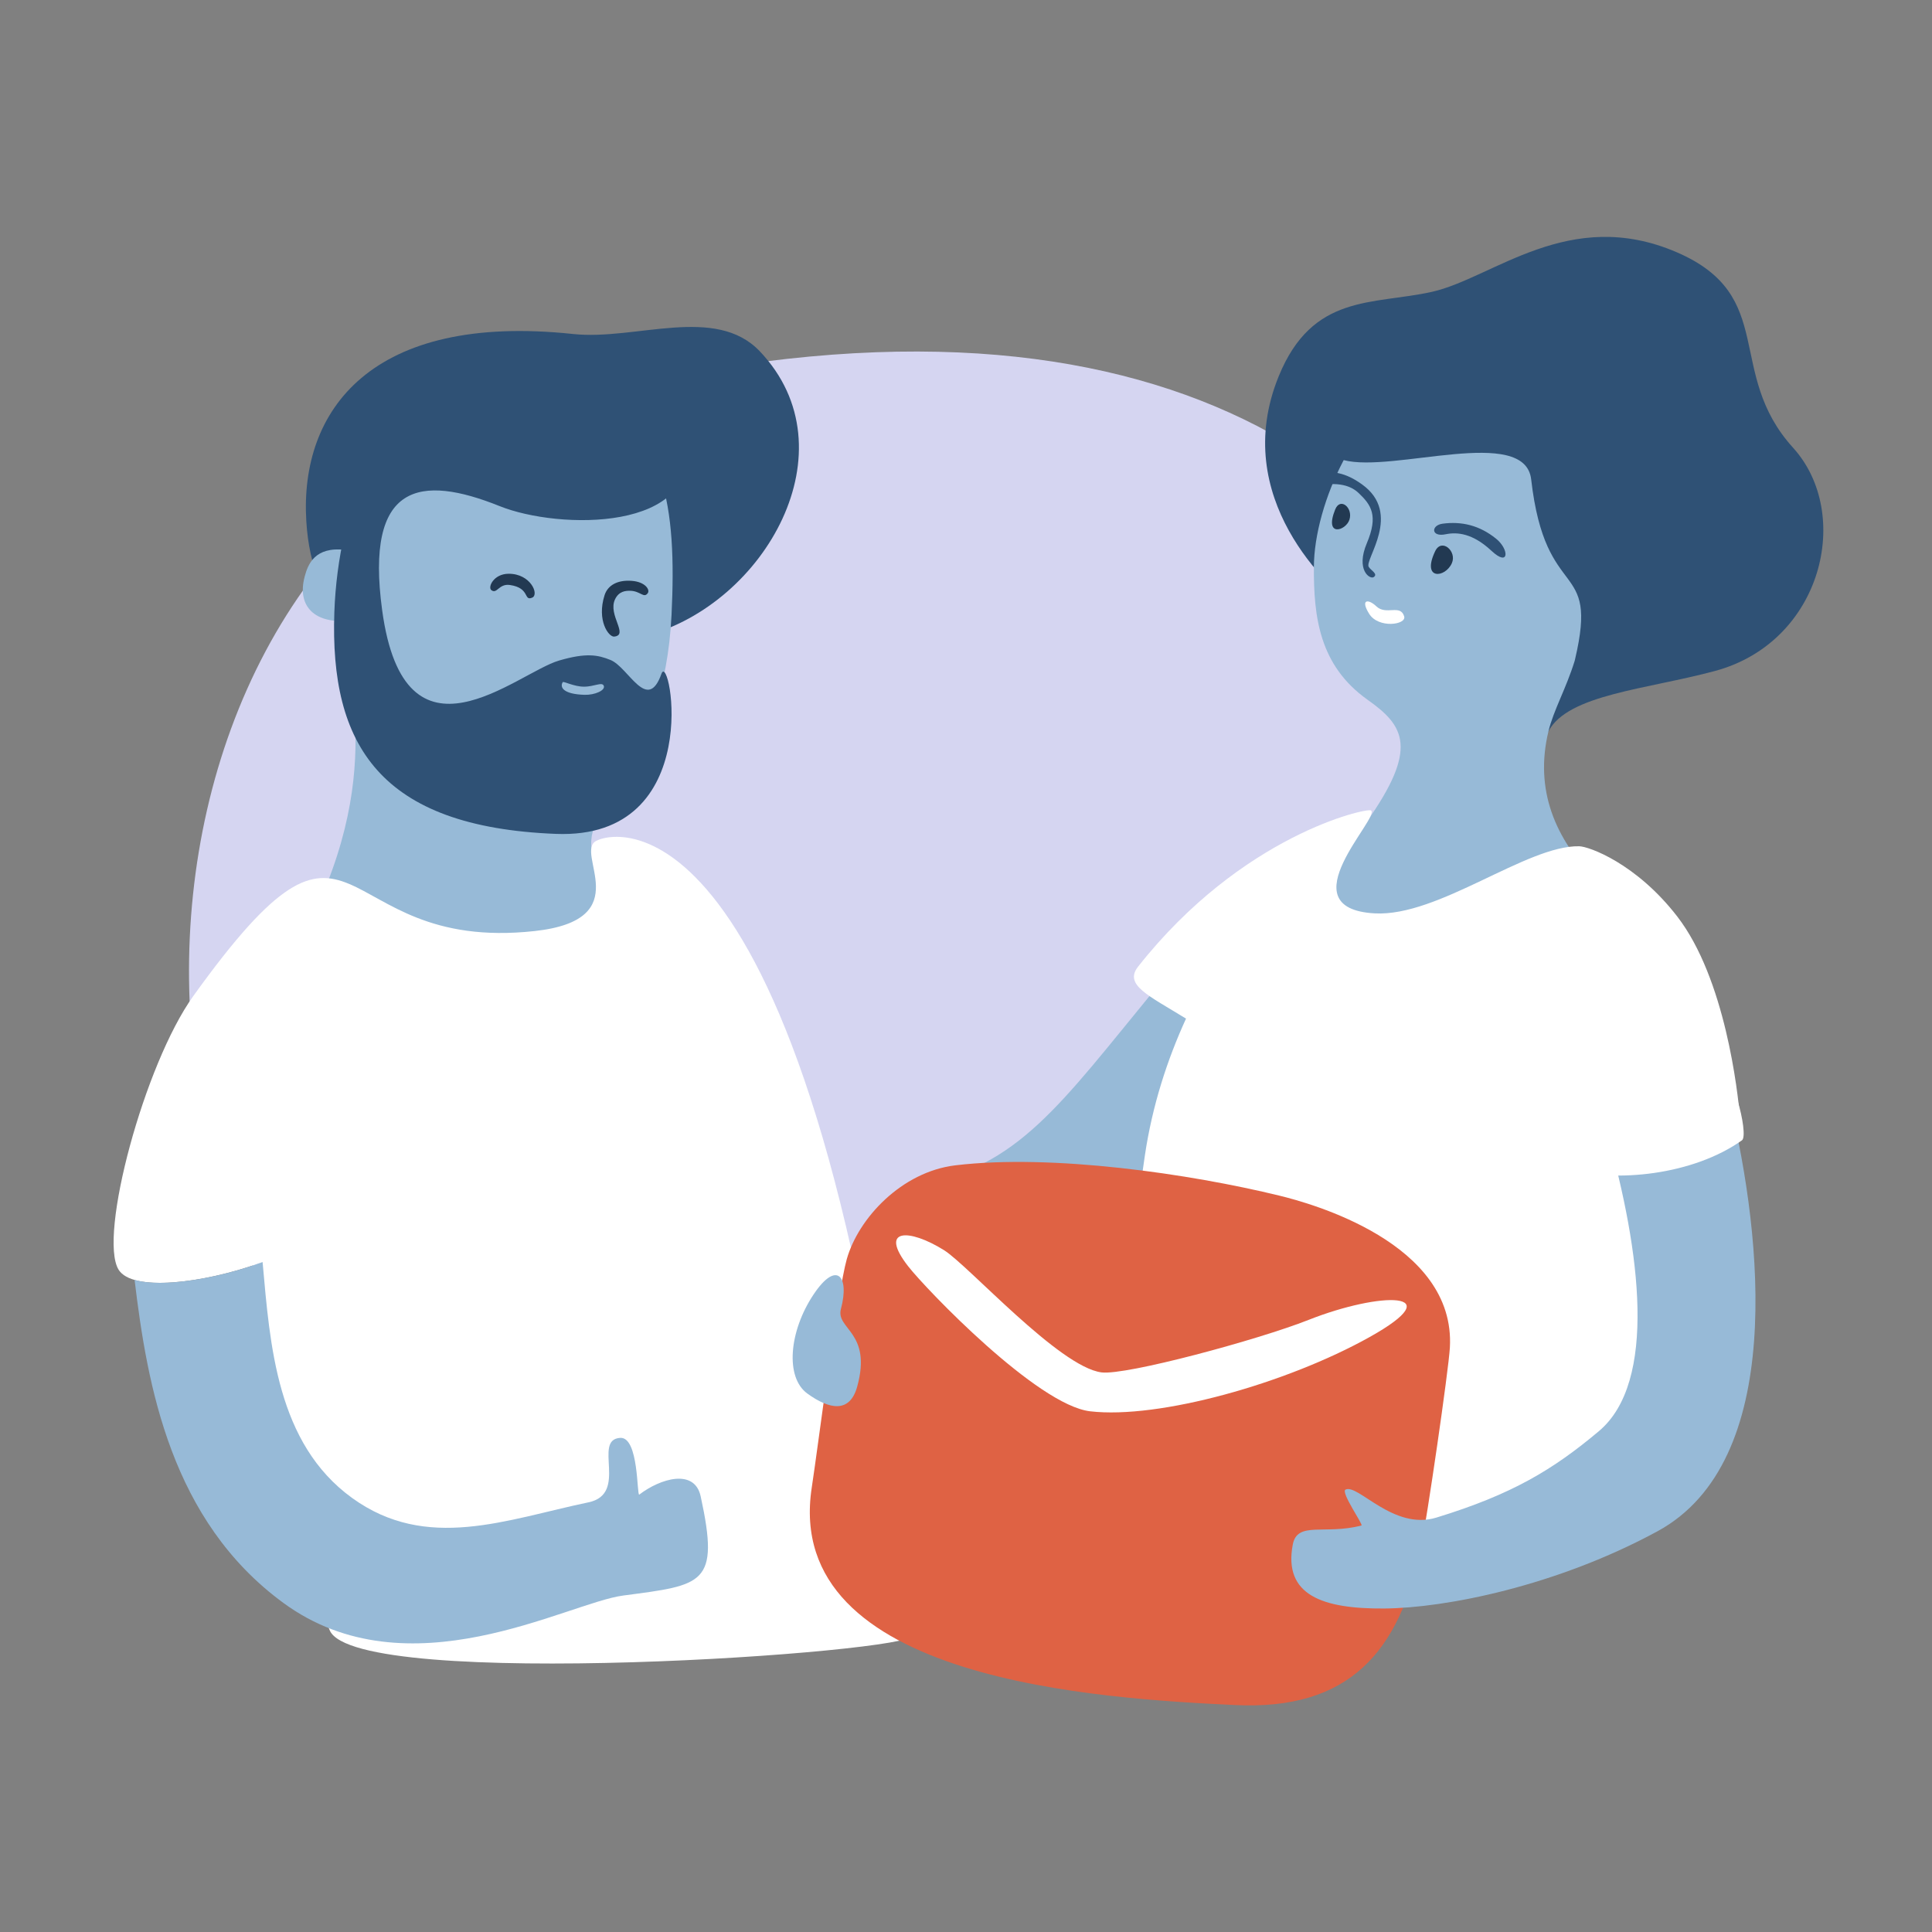<svg xmlns="http://www.w3.org/2000/svg" viewBox="0 0 320 320" width="320" height="320" preserveAspectRatio="xMidYMid meet" style="width: 100%; height: 100%;"><rect x="0" y="0" width="320" height="320" fill="#808080" stroke="none"/><g clip-path="url(#animationMask_O4PJSrcHd5)"><g transform="matrix(1,0,0,1,14.131,20.032)" opacity="1" style="display: block;"><g opacity="1" transform="matrix(1,0,0,1,134.615,133.457)"><path fill="rgb(213,213,241)" fill-opacity="1" d=" M83.134,74.457 C48.314,91.999 -39.691,114.207 -76.079,91.613 C-137.865,53.251 -131.178,-68.709 -50.968,-88.192 C134.35,-133.207 130.865,50.41 83.134,74.457z"></path></g></g><g transform="matrix(1,0,0,1,15.998,47.032)" opacity="1" style="display: block;"><g opacity="1" transform="matrix(1,0,0,1,0,0)"><g opacity="1" transform="matrix(1,0,0,1,80.216,35.366)"><path fill="rgb(47,81,117)" fill-opacity="1" d=" M29.65,-24.194 C22.286,-31.956 9.088,-25.968 -1.281,-27.075 C-34.726,-30.643 -46.592,-14.446 -45.481,3.902 C-43.592,35.115 -9.024,28.134 10.739,22.91 C30.44,17.703 45.115,-7.895 29.65,-24.194z"></path></g><g opacity="1" transform="matrix(1,0,0,1,60.77,69.378)"><path fill="rgb(151,186,215)" fill-opacity="1" d=" M19.872,-50.349 C-0.485,-57.15 -18.324,-25.188 -19.557,-25.332 C-24.621,-25.923 -25.76,-22.961 -26.307,-20.904 C-27.646,-15.864 -24.465,-13.079 -19.061,-13.617 C-19.033,-13.619 -19.009,-13.628 -18.982,-13.632 C-20.449,-4.773 -11.768,11.589 -27.389,40.102 C-35.335,54.605 1.622,57.15 13.398,49.922 C25.175,42.695 22.211,30.734 21.231,24.256 C20.029,16.303 33.231,10.589 34.46,-14.553 C35.335,-32.455 33.443,-45.815 19.872,-50.349z"></path></g><g opacity="1" transform="matrix(1,0,0,1,69.054,50.278)"><path fill="rgb(34,57,82)" fill-opacity="1" d=" M-3.67,0.434 C-2.724,1.155 -2.442,-0.679 -0.603,-0.418 C2.798,0.066 1.622,2.305 3.098,1.676 C4.29,1.168 2.845,-2.305 -0.821,-2.278 C-3.303,-2.259 -4.29,-0.038 -3.67,0.434z"></path></g><g opacity="1" transform="matrix(1,0,0,1,87.255,53.754)"><path fill="rgb(34,57,82)" fill-opacity="1" d=" M1.11,-2.936 C2.823,-2.91 3.371,-1.629 4.032,-2.533 C4.447,-3.101 3.631,-4.415 1.363,-4.582 C-0.949,-4.752 -2.588,-3.87 -3.119,-2.201 C-4.447,1.977 -2.437,4.752 -1.519,4.653 C0.932,4.389 -2.594,1.106 -1.396,-1.495 C-0.756,-2.884 0.396,-2.947 1.11,-2.936z"></path></g><g opacity="1" transform="matrix(1,0,0,1,69.818,50.721)"><path fill="rgb(47,81,117)" fill-opacity="1" d=" M23.747,13.833 C21.407,20.433 18.305,12.785 15.312,11.565 C13.223,10.713 11.279,10.335 6.778,11.655 C-0.293,13.729 -18.769,30.858 -22.516,3.339 C-25.394,-17.805 -16.225,-19.211 -3.046,-13.919 C6.741,-9.989 30.344,-9.634 27.803,-24.471 C26.661,-31.136 8.117,-41.347 -10.639,-35.666 C-22.495,-32.074 -29.816,-13.919 -30.436,3.61 C-31.214,25.637 -22.934,39.216 6.258,40.365 C31.214,41.347 25.163,9.839 23.747,13.833z"></path></g><g opacity="1" transform="matrix(1,0,0,1,80.479,66.929)"><path fill="rgb(151,186,215)" fill-opacity="1" d=" M3.534,-0.351 C3.269,-1.093 1.963,-0.214 0.215,-0.226 C-1.428,-0.237 -3.156,-1.174 -3.275,-0.972 C-3.799,-0.079 -3.108,1.019 0.334,1.123 C2.031,1.174 3.799,0.391 3.534,-0.351z"></path></g></g><g opacity="1" transform="matrix(1,0,0,1,67.879,156.051)"><path fill="rgb(255,255,255)" fill-opacity="1" d=" M14.908,-63.825 C11.11,-61.929 21.899,-50.759 4.674,-48.871 C-29.877,-45.084 -23.877,-77.084 -51.877,-38.084 C-59.963,-26.821 -67.629,1.68 -64.236,7.211 C-61.959,10.923 -50.21,9.468 -40.883,6.133 C-40.215,10.494 -34.806,54.352 -29.249,66.983 C-24.804,77.084 67.629,70.631 67.316,67.791 C52.123,-70.084 19.387,-66.061 14.908,-63.825z"></path></g><g opacity="1" transform="matrix(1,0,0,1,53.339,197.814)"><path fill="rgb(151,186,215)" fill-opacity="1" d=" M46.717,2.995 C45.702,-1.664 40.037,0.029 36.551,2.706 C36.122,3.035 36.506,-6.895 33.38,-6.689 C28.743,-6.384 34.836,2.587 28.133,3.987 C14.552,6.826 1.358,12.224 -11.02,3.262 C-23.502,-5.776 -24.611,-22.028 -25.844,-35.811 C-33.268,-33.076 -42.39,-31.52 -47.044,-32.846 C-44.932,-15.234 -41.001,7.037 -22.385,20.659 C-1.678,35.812 24.508,20.666 33.893,19.424 C47.141,17.67 49.912,17.654 46.717,2.995z"></path></g></g><g transform="matrix(1,0,0,1,142.885,33.836)" opacity="1" style="display: block;"><g opacity="1" transform="matrix(1,0,0,1,37.167,147.343)"><path fill="rgb(151,186,215)" fill-opacity="1" d=" M-23.774,27.844 C6.991,22.948 12.112,9.82 22.28,-5.163 C34.417,-23.046 21.291,-29.537 11.421,-17.52 C-4.47,1.828 -11.417,12.18 -27.881,15.003 C-32.781,15.843 -34.417,29.537 -23.774,27.844z"></path></g><g opacity="1" transform="matrix(1,0,0,1,112.366,47.242)"><path fill="rgb(47,81,117)" fill-opacity="1" d=" M-43.462,-18.743 C-37.864,-32.487 -27.886,-30.557 -18.091,-32.738 C-7.965,-34.992 4.626,-46.992 22.467,-39.298 C39.268,-32.053 30.429,-19.394 41.736,-6.921 C51.661,4.026 46.584,25.25 28.826,30.049 C17.494,33.111 4.476,33.929 1.227,40.033 C-2.476,46.992 -24.241,24.307 -30.363,19.867 C-35.107,16.427 -51.662,1.394 -43.462,-18.743z"></path></g><g opacity="1" transform="matrix(1,0,0,1,102.009,82.823)"><path fill="rgb(151,186,215)" fill-opacity="1" d=" M19.686,29.378 C12.569,22.267 9.256,14.064 11.583,4.451 C12.434,0.94 14.477,-2.541 15.924,-7.204 C15.947,-7.301 15.967,-7.391 15.992,-7.494 C19.953,-24.351 11.108,-16.393 8.718,-37.249 C7.684,-46.273 -14.165,-38.288 -22.336,-40.45 C-25.412,-34.623 -27.249,-28.013 -27.274,-22.761 C-27.313,-14.543 -26.398,-6.439 -18.376,-0.754 C-12.302,3.55 -9.83,7.259 -18.679,19.67 C-21.718,23.933 -28.931,35.3 -19.206,40.786 C-9.48,46.273 28.932,38.617 19.686,29.378z"></path></g><g opacity="1" transform="matrix(1,0,0,1,95.495,58.755)"><path fill="rgb(34,57,82)" fill-opacity="1" d=" M2.092,0.693 C2.974,-1.286 0.397,-3.534 -0.671,-1.297 C-2.974,3.533 0.994,3.159 2.092,0.693z"></path></g><g opacity="1" transform="matrix(1,0,0,1,78.825,51.82)"><path fill="rgb(34,57,82)" fill-opacity="1" d=" M1.798,0.424 C2.431,-1.527 0.285,-3.375 -0.56,-1.273 C-2.431,3.375 1.195,2.281 1.798,0.424z"></path></g><g opacity="1" transform="matrix(1,0,0,1,86.245,67.818)"><path fill="rgb(255,255,255)" fill-opacity="1" d=" M-2.357,0.005 C-3.868,-2.429 -2.498,-2.496 -1.159,-1.222 C0.458,0.317 2.813,-1.65 3.445,0.436 C3.867,1.83 -0.811,2.496 -2.357,0.005z"></path></g><g opacity="1" transform="matrix(1,0,0,1,100.614,56.322)"><path fill="rgb(47,81,117)" fill-opacity="1" d=" M4.301,-0.932 C1.554,-3.148 -1.393,-3.842 -4.567,-3.417 C-6.5,-3.158 -6.5,-1.158 -4.06,-1.666 C-2.132,-2.067 0.426,-1.826 3.522,1.062 C6.5,3.842 6.5,0.842 4.301,-0.932z"></path></g><g opacity="1" transform="matrix(1,0,0,1,81.268,53.006)"><path fill="rgb(47,81,117)" fill-opacity="1" d=" M1.426,-6.624 C-1.178,-8.488 -3.595,-9.148 -7.01,-8.256 C-8.19,-7.948 -7.753,-5.975 -7.187,-6.122 C-3.09,-7.189 -0.618,-6.579 0.821,-5.234 C2.969,-3.228 4.172,-1.455 2.243,3.117 C0.362,7.579 2.748,9.148 3.362,8.751 C4.161,8.23 2.915,7.647 2.552,7.053 C1.809,5.839 8.19,-1.78 1.426,-6.624z"></path></g><g opacity="1" transform="matrix(1,0,0,1,92.942,165.14)"><path fill="rgb(255,255,255)" fill-opacity="1" d=" M52.37,-13.894 C52.018,-18.013 49.952,-36.867 41.968,-47.191 C35.173,-55.977 27.359,-58.773 25.747,-58.809 C17.035,-58.998 2.436,-47.104 -8.137,-47.693 C-22.895,-48.515 -7.022,-63.7 -8.766,-64.747 C-9.482,-65.177 -30.077,-60.726 -47.315,-38.883 C-49.71,-35.849 -45.66,-34.127 -39.384,-30.262 C-42.489,-23.475 -44.96,-15.893 -46.188,-7.674 C-48.955,10.869 -50.568,33.519 -51.535,49.348 C-52.504,65.177 -39.62,61.404 -10.613,59.176 C27.572,56.245 40.029,58.587 45.173,42.023 C49.66,27.573 50.39,3.729 49.036,-9.667 C51.175,-10.877 52.504,-12.318 52.37,-13.894z"></path></g></g><g transform="matrix(1,0,0,1,129.281,189.28)" opacity="1" style="display: block;"><g opacity="1" transform="matrix(1,0,0,1,56.063,47.942)"><path fill="rgb(223,98,68)" fill-opacity="1" d=" M-50.891,9.16 C-55.814,41.275 -2.699,44.118 19.164,45.187 C38.172,46.118 46.428,36.342 49.973,19.3 C51.039,14.17 54.582,-10.237 54.801,-14.005 C55.814,-31.431 31.483,-37.984 26.631,-39.17 C11.696,-42.821 -11.07,-46.118 -27.088,-44.209 C-36.011,-43.146 -43.182,-35.431 -45.095,-28.655 C-46.62,-23.249 -49.871,2.508 -50.891,9.16z"></path></g><g opacity="1" transform="matrix(1,0,0,1,63.75,29.958)"><path fill="rgb(255,255,255)" fill-opacity="1" d=" M-42.582,-9.467 C-39.597,-5.656 -21.217,13.498 -12.467,14.518 C-1.082,15.845 20.046,9.918 33.812,2.225 C47.577,-5.466 35.597,-5.323 23.721,-0.626 C15.34,2.687 -6.54,8.594 -10.586,8.074 C-17.599,7.174 -32.634,-9.65 -36.677,-12.174 C-42.445,-15.776 -47.577,-15.844 -42.582,-9.467z"></path></g><g opacity="1" transform="matrix(1,0,0,1,7.986,32.121)"><path fill="rgb(151,186,215)" fill-opacity="1" d=" M-2.501,-7.018 C-6.605,-0.881 -7.229,6.74 -3.553,9.408 C0.123,12.077 3.485,12.694 4.708,8.282 C7.229,-0.809 1.114,-1.232 2.018,-4.603 C3.479,-10.054 1.294,-12.694 -2.501,-7.018z"></path></g><g opacity="1" transform="matrix(1,0,0,1,124.904,38.732)"><path fill="rgb(151,186,215)" fill-opacity="1" d=" M32.353,-45.343 C28.861,-41.961 18.952,-39.763 12.032,-40.244 C17.513,-20.813 20.351,0.88 10.634,9.039 C3.079,15.383 -3.717,19.509 -16.285,23.352 C-23.381,25.521 -29.268,17.712 -31.32,18.711 C-32.182,19.13 -28.325,24.562 -28.689,24.657 C-34.808,26.253 -39.316,23.862 -40.064,27.833 C-41.642,36.21 -35.102,38.483 -24.93,38.408 C-14.758,38.331 3.606,34.695 20.325,25.628 C41.641,14.07 37.699,-23.019 32.353,-45.343z"></path></g></g><g transform="matrix(1,0,0,1,129.281,189.28)" opacity="1" style="display: block;"><g opacity="1" transform="matrix(1,0,0,1,0,0)"><path fill="rgb(255,255,255)" fill-opacity="1" d=" M154.645,-12.447 C141.359,-7.352 119.813,1.508 129.896,4.327 C138.369,6.696 151.197,5.314 159.243,-0.408 C160.469,-1.28 157.468,-13.53 154.645,-12.447z"></path></g></g></g><defs><clipPath id="animationMask_O4PJSrcHd5"><rect width="320" height="320" x="0" y="0"></rect></clipPath></defs></svg>